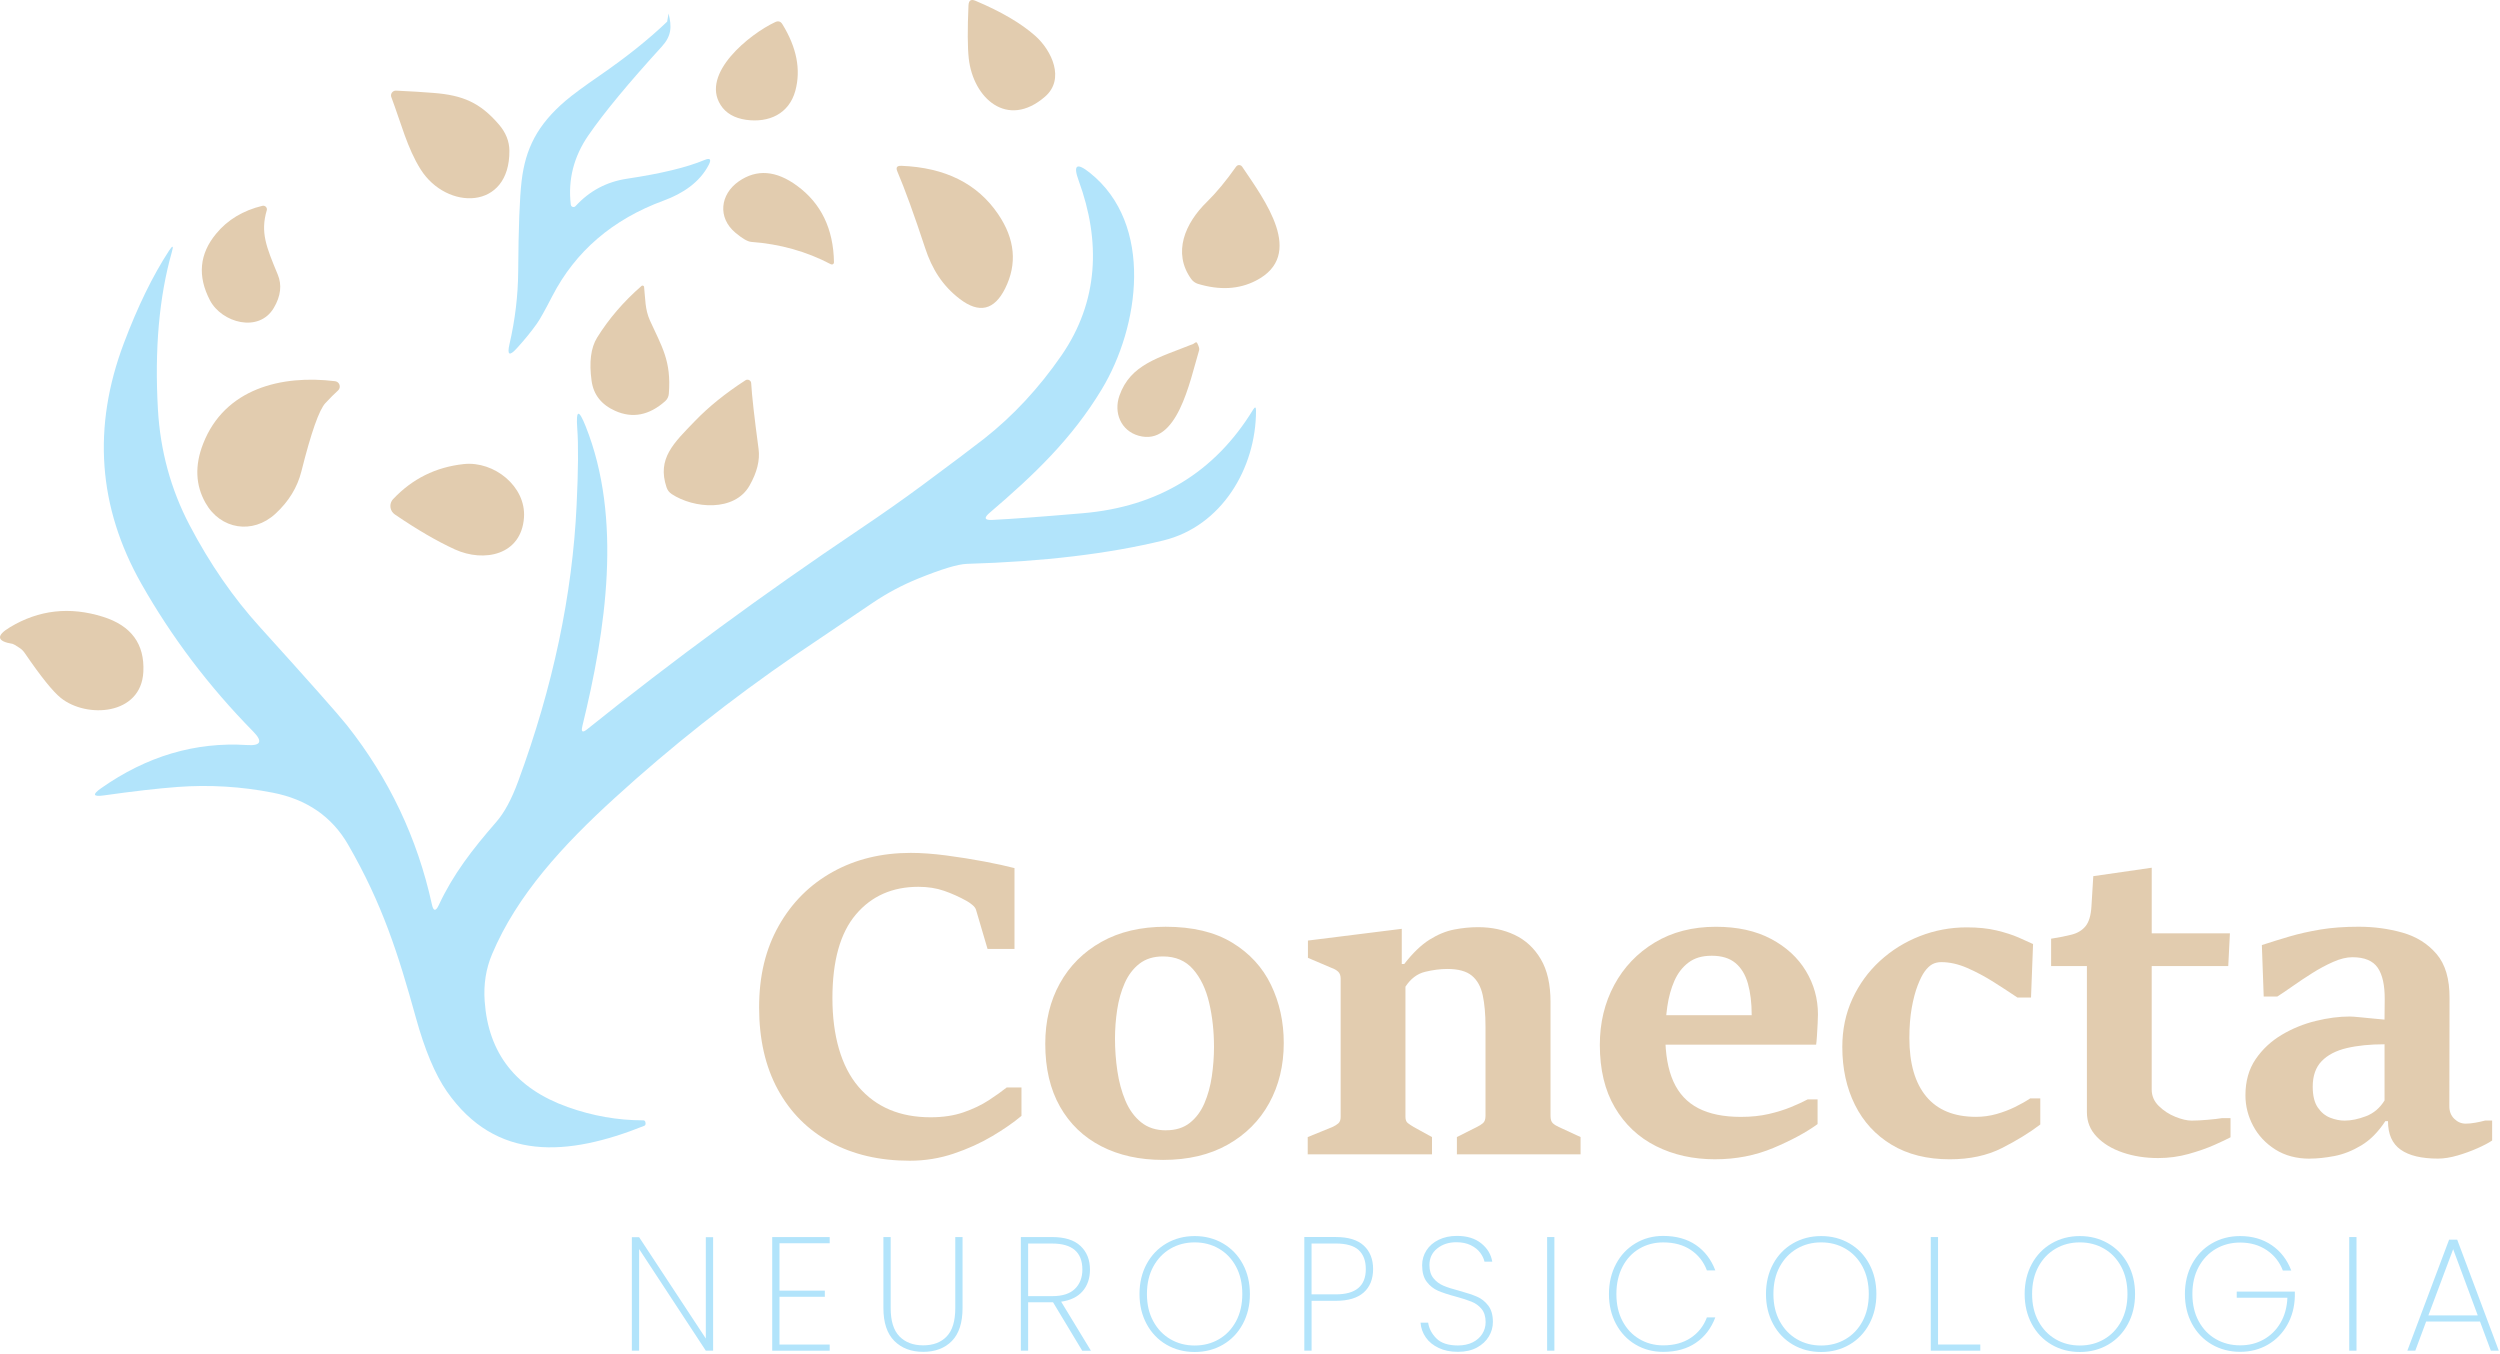 <svg xmlns="http://www.w3.org/2000/svg" width="1014" height="549" viewBox="0 0 1014 549" fill="none"><g clip-path="url(#clip0_465_3014)"><path d="M289.24 547.84H286.28L259.23 506.61V547.84H256.28V501.81H259.23L286.28 542.91V501.81H289.24V547.84Z" fill="#B2E4FB"></path><path d="M316.16 504.24V523.48H334.55V525.98H316.16V545.35H336.52V547.85H313.21V501.76H336.52V504.26H316.16V504.24Z" fill="#B2E4FB"></path><path d="M361.26 501.75V530.57C361.26 535.78 362.44 539.6 364.81 542.03C367.18 544.46 370.39 545.67 374.46 545.67C378.53 545.67 381.66 544.47 383.98 542.06C386.3 539.65 387.46 535.82 387.46 530.57V501.75H390.41V530.51C390.41 536.51 388.96 540.97 386.08 543.91C383.19 546.84 379.32 548.31 374.46 548.31C369.6 548.31 365.69 546.83 362.74 543.88C359.79 540.93 358.31 536.47 358.31 530.52V501.76H361.26V501.75Z" fill="#B2E4FB"></path><path d="M438.94 547.84L427.12 528.21H417.01V547.84H414.06V501.75H426.73C431.85 501.75 435.69 502.95 438.25 505.36C440.81 507.77 442.09 510.96 442.09 514.95C442.09 518.5 441.09 521.42 439.1 523.72C437.11 526.02 434.21 527.43 430.4 527.96L442.48 547.85H438.93L438.94 547.84ZM417.01 525.71H426.86C430.93 525.71 433.97 524.73 435.99 522.76C438 520.79 439.01 518.19 439.01 514.95C439.01 507.9 434.92 504.38 426.73 504.38H417.01V525.72V525.71Z" fill="#B2E4FB"></path><path d="M473.08 545.38C469.67 543.39 467 540.6 465.07 537.01C463.14 533.42 462.18 529.37 462.18 524.86C462.18 520.35 463.14 516.25 465.07 512.68C467 509.11 469.67 506.33 473.08 504.34C476.49 502.35 480.32 501.35 484.57 501.35C488.82 501.35 492.65 502.35 496.06 504.34C499.47 506.33 502.14 509.11 504.07 512.68C506 516.25 506.96 520.31 506.96 524.86C506.96 529.41 506 533.42 504.07 537.01C502.14 540.6 499.47 543.39 496.06 545.38C492.65 547.37 488.82 548.37 484.57 548.37C480.32 548.37 476.49 547.37 473.08 545.38ZM494.42 543.18C497.35 541.47 499.66 539.04 501.35 535.89C503.03 532.74 503.88 529.06 503.88 524.86C503.88 520.66 503.04 516.91 501.35 513.76C499.66 510.61 497.35 508.18 494.42 506.47C491.49 504.76 488.2 503.91 484.57 503.91C480.94 503.91 477.65 504.76 474.72 506.47C471.79 508.18 469.47 510.61 467.76 513.76C466.05 516.91 465.2 520.61 465.2 524.86C465.2 529.11 466.05 532.74 467.76 535.89C469.47 539.04 471.79 541.47 474.72 543.18C477.65 544.89 480.93 545.74 484.57 545.74C488.21 545.74 491.48 544.89 494.42 543.18Z" fill="#B2E4FB"></path><path d="M553.12 524.23C550.58 526.49 546.82 527.61 541.83 527.61H531.98V547.83H529.03V501.74H541.83C546.91 501.74 550.69 502.91 553.19 505.25C555.69 507.59 556.93 510.75 556.93 514.74C556.93 518.73 555.66 521.97 553.12 524.23ZM553.97 514.75C553.97 511.38 553.01 508.81 551.08 507.03C549.15 505.26 546.07 504.37 541.82 504.37H531.97V524.99H541.82C549.92 524.99 553.97 521.58 553.97 514.75Z" fill="#B2E4FB"></path><path d="M583.52 546.72C581.29 545.67 579.55 544.25 578.3 542.45C577.05 540.65 576.34 538.66 576.17 536.47H579.26C579.61 538.88 580.74 541.02 582.64 542.9C584.54 544.78 587.44 545.72 591.34 545.72C593.62 545.72 595.6 545.3 597.28 544.47C598.97 543.64 600.27 542.5 601.19 541.06C602.11 539.61 602.57 538.02 602.57 536.27C602.57 534.04 602.03 532.26 600.96 530.95C599.89 529.64 598.55 528.65 596.95 528C595.35 527.34 593.2 526.64 590.48 525.9C587.5 525.11 585.11 524.32 583.29 523.54C581.47 522.75 579.94 521.54 578.69 519.9C577.44 518.26 576.82 516.02 576.82 513.17C576.82 510.98 577.4 508.98 578.56 507.16C579.72 505.34 581.37 503.91 583.52 502.86C585.66 501.81 588.14 501.28 590.94 501.28C595.01 501.28 598.29 502.29 600.79 504.3C603.29 506.32 604.77 508.79 605.26 511.72H602.11C601.85 510.54 601.27 509.34 600.37 508.11C599.47 506.89 598.2 505.87 596.56 505.06C594.92 504.25 592.96 503.85 590.68 503.85C587.62 503.85 585.03 504.69 582.93 506.38C580.83 508.07 579.78 510.31 579.78 513.11C579.78 515.34 580.33 517.13 581.42 518.46C582.51 519.8 583.86 520.8 585.46 521.48C587.06 522.16 589.21 522.85 591.93 523.55C594.95 524.38 597.35 525.18 599.12 525.95C600.89 526.72 602.4 527.92 603.65 529.56C604.9 531.2 605.52 533.42 605.52 536.22C605.52 538.28 604.97 540.23 603.88 542.06C602.78 543.9 601.18 545.4 599.05 546.56C596.93 547.72 594.36 548.3 591.33 548.3C588.3 548.3 585.75 547.78 583.52 546.72Z" fill="#B2E4FB"></path><path d="M630.46 501.75V547.84H627.51V501.75H630.46Z" fill="#B2E4FB"></path><path d="M655.45 512.68C657.35 509.11 659.98 506.32 663.33 504.31C666.68 502.3 670.43 501.29 674.59 501.29C679.84 501.29 684.26 502.52 687.85 504.97C691.44 507.42 694.06 510.86 695.73 515.28H692.32C691.01 511.78 688.83 509.01 685.79 506.97C682.75 504.93 679.02 503.92 674.59 503.92C671.04 503.92 667.83 504.76 664.94 506.45C662.05 508.14 659.78 510.56 658.11 513.74C656.45 516.92 655.61 520.62 655.61 524.87C655.61 529.12 656.44 532.74 658.11 535.87C659.77 539 662.05 541.42 664.94 543.12C667.83 544.83 671.05 545.68 674.59 545.68C679.01 545.68 682.74 544.66 685.79 542.63C688.83 540.6 691.01 537.83 692.32 534.33H695.73C694.07 538.75 691.44 542.19 687.85 544.64C684.26 547.09 679.84 548.32 674.59 548.32C670.43 548.32 666.68 547.32 663.33 545.33C659.98 543.34 657.36 540.56 655.45 536.99C653.55 533.42 652.59 529.38 652.59 524.88C652.59 520.38 653.54 516.27 655.45 512.7V512.68Z" fill="#B2E4FB"></path><path d="M727.18 545.38C723.77 543.39 721.1 540.6 719.17 537.01C717.24 533.42 716.28 529.37 716.28 524.86C716.28 520.35 717.24 516.25 719.17 512.68C721.1 509.11 723.77 506.33 727.18 504.34C730.59 502.35 734.42 501.35 738.67 501.35C742.92 501.35 746.75 502.35 750.16 504.34C753.57 506.33 756.24 509.11 758.17 512.68C760.1 516.25 761.06 520.31 761.06 524.86C761.06 529.41 760.1 533.42 758.17 537.01C756.24 540.6 753.57 543.39 750.16 545.38C746.75 547.37 742.92 548.37 738.67 548.37C734.42 548.37 730.59 547.37 727.18 545.38ZM748.52 543.18C751.45 541.47 753.76 539.04 755.45 535.89C757.13 532.74 757.98 529.06 757.98 524.86C757.98 520.66 757.14 516.91 755.45 513.76C753.76 510.61 751.45 508.18 748.52 506.47C745.59 504.76 742.3 503.91 738.67 503.91C735.04 503.91 731.75 504.76 728.82 506.47C725.89 508.18 723.57 510.61 721.86 513.76C720.15 516.91 719.3 520.61 719.3 524.86C719.3 529.11 720.15 532.74 721.86 535.89C723.57 539.04 725.89 541.47 728.82 543.18C731.75 544.89 735.03 545.74 738.67 545.74C742.31 545.74 745.58 544.89 748.52 543.18Z" fill="#B2E4FB"></path><path d="M786.07 545.34H803.21V547.84H783.12V501.75H786.07V545.35V545.34Z" fill="#B2E4FB"></path><path d="M832.1 545.38C828.69 543.39 826.02 540.6 824.09 537.01C822.16 533.42 821.2 529.37 821.2 524.86C821.2 520.35 822.16 516.25 824.09 512.68C826.02 509.11 828.69 506.33 832.1 504.34C835.51 502.35 839.34 501.35 843.59 501.35C847.84 501.35 851.67 502.35 855.08 504.34C858.49 506.33 861.16 509.11 863.09 512.68C865.02 516.25 865.98 520.31 865.98 524.86C865.98 529.41 865.02 533.42 863.09 537.01C861.16 540.6 858.49 543.39 855.08 545.38C851.67 547.37 847.84 548.37 843.59 548.37C839.34 548.37 835.51 547.37 832.1 545.38ZM853.44 543.18C856.37 541.47 858.68 539.04 860.37 535.89C862.05 532.74 862.9 529.06 862.9 524.86C862.9 520.66 862.06 516.91 860.37 513.76C858.68 510.61 856.37 508.18 853.44 506.47C850.51 504.76 847.22 503.91 843.59 503.91C839.96 503.91 836.67 504.76 833.74 506.47C830.81 508.18 828.49 510.61 826.78 513.76C825.07 516.91 824.22 520.61 824.22 524.86C824.22 529.11 825.07 532.74 826.78 535.89C828.49 539.04 830.81 541.47 833.74 543.18C836.67 544.89 839.95 545.74 843.59 545.74C847.23 545.74 850.5 544.89 853.44 543.18Z" fill="#B2E4FB"></path><path d="M925.93 515.34C924.62 511.88 922.44 509.13 919.4 507.07C916.36 505.01 912.76 503.98 908.6 503.98C904.97 503.98 901.68 504.83 898.75 506.54C895.82 508.25 893.5 510.68 891.79 513.83C890.08 516.98 889.23 520.66 889.23 524.86C889.23 529.06 890.08 532.74 891.79 535.89C893.5 539.04 895.82 541.46 898.75 543.14C901.68 544.83 904.96 545.67 908.6 545.67C912.24 545.67 915.27 544.88 918.12 543.31C920.96 541.73 923.24 539.49 924.95 536.58C926.66 533.67 927.6 530.27 927.77 526.37H907.22V523.87H930.79V525.84C930.66 530.13 929.63 533.98 927.7 537.4C925.77 540.81 923.15 543.48 919.82 545.41C916.49 547.34 912.75 548.3 908.59 548.3C904.43 548.3 900.51 547.3 897.1 545.31C893.69 543.32 891.02 540.54 889.09 536.97C887.16 533.4 886.2 529.36 886.2 524.86C886.2 520.36 887.16 516.25 889.09 512.68C891.02 509.11 893.69 506.33 897.1 504.34C900.51 502.35 904.34 501.35 908.59 501.35C913.54 501.35 917.81 502.59 921.43 505.06C925.04 507.53 927.68 510.96 929.34 515.34H925.93Z" fill="#B2E4FB"></path><path d="M955.8 501.75V547.84H952.85V501.75H955.8Z" fill="#B2E4FB"></path><path d="M1005.9 536.02H984.04L979.64 547.84H976.42L993.36 502.8H996.64L1013.51 547.84H1010.29L1005.89 536.02H1005.9ZM1004.98 533.53L995 506.67L984.95 533.53H1004.98Z" fill="#B2E4FB"></path><path d="M392.83 2.07C392.93 0.14 393.87 -0.44 395.65 0.32C406.11 4.73 414.21 9.48 419.95 14.58C426.56 20.48 432.1 32.09 423.84 39.23C408.58 52.41 394.72 39.84 392.93 23.72C392.43 19.15 392.39 11.93 392.82 2.07H392.83Z" fill="#E2CCAF"></path><path d="M292.29 42.59C284.11 29.8 304.12 13.76 314.41 8.97C315.65 8.37 316.63 8.66 317.34 9.83C323.15 19.26 324.9 28.26 322.59 36.81C320.05 46.14 311.91 49.89 302.62 48.6C297.86 47.91 294.41 45.91 292.29 42.6V42.59Z" fill="#E2CCAF"></path><path d="M158.72 39.41C158.34 38.39 158.86 37.26 159.88 36.88C160.14 36.78 160.41 36.74 160.69 36.76C166.84 37.05 171.89 37.36 175.84 37.69C187.74 38.62 194.71 41.62 202.32 50.45C205.15 53.74 206.58 57.29 206.61 61.1C206.82 85.36 181.17 85.47 170.59 68.67C165.19 60.06 162.73 50.09 158.73 39.41H158.72Z" fill="#E2CCAF"></path><path d="M365.53 67.25C383.37 67.94 396.48 74.49 404.87 86.9C411.71 96.98 412.65 107 407.69 116.99C403.28 125.83 397.16 127.26 389.32 121.28C382.35 115.96 378.03 109.2 375.21 100.52C370.76 87.01 367 76.68 363.95 69.51C363.28 67.94 363.81 67.19 365.52 67.26L365.53 67.25Z" fill="#E2CCAF"></path><path d="M501.38 67.57C501.84 66.91 502.75 66.74 503.42 67.2C503.57 67.31 503.71 67.44 503.81 67.6C512.81 81 529.75 103.4 509.38 113.84C502.52 117.37 494.68 117.79 485.87 115.13C484.78 114.78 483.83 114.09 483.15 113.16C475.5 102.48 480.65 90.51 489.55 81.86C493.36 78.12 497.3 73.36 501.38 67.57Z" fill="#E2CCAF"></path><path d="M271.17 5.47C272.53 10.9 272.38 14.55 268.42 18.9C254.87 33.76 244.94 45.76 238.66 54.88C232.7 63.53 230.32 72.9 231.51 83C231.58 83.61 232.13 84.04 232.74 83.97C233.01 83.94 233.26 83.81 233.44 83.6C239.09 77.43 246.04 73.73 254.31 72.49C268.13 70.42 278.58 67.89 285.68 64.92C288.04 63.94 288.63 64.59 287.47 66.85C283.79 74 276.89 78.53 269.18 81.36C248.46 88.98 233.39 101.92 223.98 120.16C221.05 125.85 218.98 129.56 217.76 131.27C215.5 134.46 212.81 137.77 209.68 141.2C206.63 144.58 205.62 144.06 206.64 139.63C208.93 129.72 210.11 119.87 210.18 110.08C210.3 92.41 210.76 80.17 211.57 73.38C213.11 60.34 217.93 50.66 229.4 40.86C232.26 38.43 236.9 35 243.34 30.57C254.08 23.16 263.17 15.9 270.6 8.77C270.79 7.65 270.98 6.54 271.17 5.45V5.47Z" fill="#B2E4FB"></path><path d="M236.19 294.64C235.64 296.88 236.27 297.28 238.08 295.85C272.88 267.91 309.63 240.93 348.31 214.92C357.84 208.51 366.41 202.49 374.04 196.84C386 187.98 394.37 181.68 399.16 177.94C410.95 168.65 421.41 157.39 430.53 144.17C445.64 122.27 446.5 97.83 437.53 73.32C435.17 66.89 436.67 65.8 442.03 70.07C468.22 90.94 462.15 132.63 446.85 157.93C434.74 177.98 419.52 192.52 401.36 208.02C398.95 210.09 399.34 211.05 402.5 210.88C410.27 210.5 422.51 209.59 439.23 208.16C469.72 205.54 492.72 191.56 508.23 166.21C509.04 164.88 509.44 165 509.44 166.57C509.44 189.94 495.47 213.45 471.89 219.2C449.69 224.63 423.12 227.8 392.17 228.7C388.5 228.82 381.89 230.82 372.34 234.7C365.91 237.32 359.85 240.55 354.15 244.38C337.74 255.43 327.22 262.53 322.6 265.68C296.52 283.57 272.09 302.9 249.32 323.67C228.38 342.75 209.69 363.01 199.58 387.02C197.1 392.9 196.1 399.24 196.58 406.03C198.03 427.21 209.25 441.53 230.24 449.01C240.32 452.61 250.54 454.41 260.9 454.41C261.38 454.41 261.66 454.65 261.76 455.12C261.86 455.5 261.87 455.82 261.8 456.08C261.73 456.37 261.55 456.56 261.26 456.65C230.35 469.01 201.16 471.34 181.19 442.61C176.45 435.75 172.28 425.8 168.68 412.77C161.46 386.72 155.1 366.68 141.2 342.59C134.65 331.23 124.45 324.2 110.61 321.51C97.82 319.01 84.96 318.23 72.02 319.19C64.02 319.79 54.05 320.93 42.11 322.62C37.73 323.24 37.35 322.27 40.97 319.73C59.48 306.7 79.21 300.85 100.18 302.19C105.83 302.57 106.66 300.74 102.68 296.69C84.72 278.42 69.59 258.42 57.3 236.7C39.77 205.71 37.41 173.22 50.23 139.23C55.85 124.32 61.96 111.8 68.56 101.68C70.08 99.37 70.47 99.55 69.7 102.22C64.55 120.35 62.67 141.61 64.05 166C65 182.79 69.27 198.43 76.84 212.91C85.06 228.61 94.61 242.45 105.5 254.43C125.39 276.42 137.12 289.65 140.69 294.13C157.82 315.78 169.31 340.01 175.17 366.81C175.79 369.64 176.72 369.75 177.96 367.13C183.78 354.62 191.57 344.55 201.22 333.47C204.53 329.71 207.52 324.17 210.19 316.86C224.29 278.58 232.19 241.21 233.88 204.74C234.55 190.64 234.63 180.3 234.13 173.73C233.58 166.11 234.73 165.85 237.56 172.94C252.46 210.35 245.85 255.16 236.17 294.64H236.19Z" fill="#B2E4FB"></path><path d="M337.02 107.19C327.16 102 316.38 98.97 304.68 98.11C303.23 97.99 301.1 96.75 298.28 94.39C290.99 88.28 292.06 78.85 299.64 73.56C306.91 68.51 314.79 69.11 323.29 75.35C333.06 82.5 338.05 92.85 338.26 106.4C338.27 106.87 337.9 107.27 337.43 107.28C337.28 107.28 337.14 107.25 337.01 107.18L337.02 107.19Z" fill="#E2CCAF"></path><path d="M108.2 85.29C105.56 94.26 107.99 100.12 112.63 111.3C114.42 115.56 113.89 120.09 111.06 124.88C104.99 135.17 89.91 130.88 85.16 121.81C80.04 112 80.87 102.99 87.66 94.8C92.31 89.15 98.57 85.38 106.45 83.47C107.24 83.28 108.03 83.77 108.22 84.55C108.28 84.79 108.27 85.05 108.21 85.29H108.2Z" fill="#E2CCAF"></path><path d="M261.24 116.38C261.78 121.2 261.56 125.38 263.6 129.96C268.35 140.46 272.35 146.32 271.28 159.69C271.18 160.9 270.68 161.92 269.78 162.73C263.3 168.47 256.56 169.78 249.56 166.66C243.94 164.16 240.73 160.1 239.95 154.48C238.9 146.91 239.64 141.07 242.17 136.97C246.89 129.35 252.89 122.36 260.18 116C260.44 115.76 260.85 115.78 261.09 116.04C261.18 116.14 261.24 116.26 261.25 116.39L261.24 116.38Z" fill="#E2CCAF"></path><path d="M483.98 139.5C484.1 139.45 484.37 139.27 484.8 138.96C485.16 138.75 485.42 138.82 485.59 139.17C486.28 140.53 486.54 141.47 486.38 141.99C482.52 154.92 477.48 181.19 461.8 176.72C454.62 174.68 451.62 167.36 454.05 160.46C458.55 147.7 469.88 145.17 483.99 139.49L483.98 139.5Z" fill="#E2CCAF"></path><path d="M304.68 155.43C304.94 160.22 305.94 169.11 307.68 182.12C308.28 186.65 307.06 191.58 304.04 196.91C297.97 207.7 281.42 206.31 272.42 200.38C271.42 199.71 270.73 198.81 270.35 197.66C266.42 185.98 273.24 179.72 281.89 170.75C287.44 164.99 294.26 159.48 302.36 154.24C303.05 153.79 303.98 153.98 304.44 154.67C304.59 154.89 304.67 155.15 304.68 155.42V155.43Z" fill="#E2CCAF"></path><path d="M132 163.47C129.45 166.19 126.2 175.42 122.25 191.16C120.63 197.66 117.12 203.4 111.71 208.38C102.49 216.88 89.45 214.74 83.38 204.02C79.28 196.8 78.95 188.8 82.38 180.01C91.13 157.54 114.25 151.96 135.87 154.61C137.07 154.74 137.93 155.82 137.79 157.02C137.73 157.55 137.48 158.04 137.08 158.4C135.6 159.73 133.91 161.43 132.01 163.47H132Z" fill="#E2CCAF"></path><path d="M159.47 202.42C167.24 194.18 176.78 189.45 188.09 188.23C200.42 186.91 213.39 197.31 212.53 209.88C211.49 225.21 196.31 228.21 184.52 222.85C177.28 219.54 169.16 214.81 160.15 208.66C158.26 207.37 157.77 204.8 159.05 202.92C159.18 202.74 159.32 202.56 159.47 202.4V202.42Z" fill="#E2CCAF"></path><path d="M7.9 262.77C6.35 261.75 5.43 261.21 5.15 261.16C-1.33 260.11 -1.7 257.86 4.04 254.41C15.74 247.36 28.3 245.94 41.74 250.16C53.25 253.76 58.71 261.21 58.14 272.53C57.25 290.15 35.17 291.47 24.7 283.11C21.46 280.51 16.6 274.48 10.12 264.99C9.52 264.08 8.79 263.35 7.9 262.77Z" fill="#E2CCAF"></path><path d="M408.3 441.08H414.31V452.6C411.14 455.27 407.19 458.01 402.46 460.82C397.73 463.63 392.51 465.99 386.81 467.91C381.11 469.83 375.17 470.79 368.99 470.79C356.75 470.79 346.04 468.3 336.86 463.32C327.68 458.34 320.56 451.2 315.49 441.91C310.43 432.62 307.9 421.52 307.9 408.61C307.9 395.7 310.56 384.88 315.87 375.48C321.18 366.08 328.47 358.8 337.74 353.65C347 348.5 357.56 345.93 369.41 345.93C373.69 345.93 378.49 346.28 383.81 346.97C389.12 347.67 394.27 348.49 399.25 349.43C404.23 350.38 408.31 351.27 411.48 352.1V384.9H400.55L395.88 369.04C395.66 368.32 395.13 367.62 394.29 366.95C393.46 366.28 392.73 365.78 392.12 365.45C389.12 363.78 386.05 362.4 382.94 361.32C379.82 360.24 376.35 359.69 372.51 359.69C361.94 359.69 353.48 363.43 347.14 370.92C340.8 378.4 337.63 389.71 337.63 404.85C337.63 419.99 341.16 432.59 348.23 440.82C355.3 449.06 365.03 453.17 377.44 453.17C382.5 453.17 386.98 452.49 390.88 451.13C394.77 449.77 398.17 448.14 401.06 446.25C403.95 444.36 406.37 442.63 408.32 441.08H408.3Z" fill="#E2CCAF"></path><path d="M471.78 470.46C462.21 470.46 453.84 468.61 446.66 464.91C439.48 461.21 433.9 455.85 429.93 448.84C425.95 441.83 423.96 433.34 423.96 423.38C423.96 414.14 425.93 405.96 429.89 398.84C433.84 391.72 439.46 386.11 446.75 382.02C454.04 377.93 462.72 375.89 472.79 375.89C483.69 375.89 492.68 378.03 499.75 382.32C506.82 386.61 512.07 392.32 515.52 399.47C518.97 406.62 520.69 414.48 520.69 423.05C520.69 432.12 518.73 440.23 514.81 447.38C510.89 454.53 505.27 460.16 497.95 464.28C490.63 468.4 481.91 470.46 471.78 470.46ZM472.95 458.44C476.84 458.44 480.06 457.44 482.59 455.44C485.12 453.44 487.1 450.78 488.52 447.47C489.94 444.16 490.94 440.52 491.52 436.54C492.1 432.56 492.4 428.6 492.4 424.65C492.4 418.31 491.75 412.34 490.44 406.75C489.13 401.16 486.96 396.62 483.93 393.15C480.9 389.67 476.82 387.93 471.7 387.93C467.86 387.93 464.67 388.92 462.14 390.89C459.61 392.87 457.62 395.49 456.17 398.78C454.72 402.06 453.71 405.67 453.12 409.59C452.53 413.51 452.24 417.42 452.24 421.32C452.24 425.66 452.56 430.02 453.2 434.38C453.84 438.75 454.92 442.76 456.45 446.4C457.98 450.05 460.09 452.97 462.79 455.16C465.49 457.36 468.87 458.46 472.93 458.46L472.95 458.44Z" fill="#E2CCAF"></path><path d="M530.41 468.21V461.2L540.43 457.11C541.43 456.66 542.24 456.16 542.85 455.61C543.46 455.06 543.77 454.19 543.77 453.02V396.93C543.77 395.71 543.44 394.77 542.77 394.13C542.1 393.49 541.21 392.98 540.1 392.59L530.5 388.5V381.49L568.56 376.73V391H569.56C573.01 386.55 576.42 383.27 579.78 381.15C583.15 379.04 586.48 377.66 589.8 377.02C593.11 376.38 596.35 376.06 599.52 376.06C604.97 376.06 609.91 377.1 614.33 379.19C618.75 381.28 622.29 384.55 624.93 389C627.57 393.45 628.89 399.24 628.89 406.36V452.6C628.89 453.99 629.19 454.98 629.81 455.56C630.42 456.14 631.23 456.66 632.23 457.1L641.08 461.19V468.2H590.92V461.19L599.02 457.1C599.97 456.65 600.79 456.14 601.48 455.56C602.17 454.98 602.52 453.99 602.52 452.6V416.46C602.52 411.4 602.14 407.13 601.39 403.65C600.64 400.17 599.16 397.53 596.97 395.72C594.77 393.91 591.47 393.01 587.08 393.01C584.19 393.01 581.15 393.4 577.98 394.18C574.81 394.96 572.17 396.96 570.05 400.19V453.02C570.05 454.19 570.37 455.02 571.01 455.52C571.65 456.02 572.44 456.55 573.39 457.11L580.82 461.2V468.21H530.41Z" fill="#E2CCAF"></path><path d="M695.71 470.21C686.75 470.21 678.74 468.43 671.67 464.87C664.6 461.31 659.04 456.08 654.98 449.18C650.92 442.28 648.89 433.82 648.89 423.81C648.89 414.85 650.84 406.76 654.73 399.52C658.62 392.29 664.11 386.54 671.17 382.28C678.24 378.02 686.5 375.9 695.96 375.9C704.7 375.9 712.15 377.54 718.33 380.82C724.51 384.1 729.22 388.44 732.48 393.84C735.74 399.24 737.36 405.11 737.36 411.45C737.36 412.17 737.32 413.4 737.24 415.12C737.16 416.85 737.06 418.56 736.95 420.25C736.84 421.95 736.73 423.1 736.62 423.71H674.52L674.6 411.77H710.49C710.49 406.82 709.97 402.53 708.95 398.92C707.92 395.3 706.22 392.52 703.86 390.57C701.49 388.62 698.31 387.65 694.3 387.65C690.29 387.65 687.32 388.57 684.87 390.4C682.42 392.24 680.52 394.7 679.15 397.79C677.79 400.88 676.83 404.34 676.27 408.18C675.71 412.02 675.44 415.94 675.44 419.95C675.44 427.57 676.54 433.82 678.74 438.69C680.94 443.56 684.3 447.16 688.84 449.5C693.37 451.84 699.12 453.01 706.08 453.01C710.25 453.01 714.02 452.62 717.39 451.84C720.76 451.06 723.76 450.13 726.4 449.04C729.04 447.96 731.31 446.91 733.2 445.91H737.21V455.93C732.54 459.32 726.55 462.55 719.27 465.61C711.98 468.67 704.13 470.2 695.73 470.2L695.71 470.21Z" fill="#E2CCAF"></path><path d="M823.53 445.5H827.54V456.1C823.14 459.44 817.96 462.62 811.97 465.66C805.99 468.69 798.93 470.21 790.81 470.21C781.63 470.21 773.78 468.25 767.27 464.33C760.76 460.41 755.79 455.01 752.37 448.14C748.95 441.27 747.24 433.44 747.24 424.64C747.24 417.57 748.6 411.08 751.33 405.15C754.06 399.22 757.78 394.09 762.51 389.75C767.24 385.41 772.64 382.06 778.7 379.69C784.76 377.33 791.11 376.14 797.73 376.14C802.35 376.14 806.38 376.56 809.83 377.39C813.28 378.22 816.23 379.17 818.68 380.23C821.13 381.29 823.1 382.18 824.61 382.9L823.78 404.6H818.27C815.38 402.65 812.18 400.57 808.67 398.34C805.16 396.12 801.59 394.21 797.94 392.62C794.3 391.03 790.77 390.24 787.38 390.24C786.04 390.24 784.85 390.52 783.79 391.07C782.73 391.63 781.67 392.63 780.62 394.07C779.73 395.29 778.8 397.16 777.82 399.66C776.85 402.16 776.04 405.21 775.4 408.8C774.76 412.39 774.44 416.47 774.44 421.03C774.44 431.32 776.72 439.23 781.28 444.73C785.84 450.23 792.58 452.99 801.48 452.99C804.32 452.99 807.07 452.61 809.74 451.86C812.41 451.11 814.91 450.16 817.25 449.02C819.59 447.88 821.67 446.7 823.51 445.47L823.53 445.5Z" fill="#E2CCAF"></path><path d="M904.45 378.57L903.78 391.84H872.73V441.92C872.73 444.48 873.69 446.71 875.61 448.6C877.53 450.49 879.77 451.95 882.33 452.98C884.89 454.01 887.09 454.52 888.92 454.52C890.75 454.52 892.86 454.41 895.39 454.19C897.92 453.97 899.86 453.75 901.19 453.52H904.7V461.28C903.36 462 901.19 463.03 898.19 464.37C895.19 465.7 891.69 466.93 887.72 468.04C883.74 469.15 879.61 469.71 875.33 469.71C870.16 469.71 865.37 468.96 860.97 467.46C856.57 465.96 853.05 463.82 850.41 461.03C847.77 458.25 846.45 454.97 846.45 451.18V391.84H831.93V380.74C835.16 380.24 837.95 379.68 840.32 379.07C842.68 378.46 844.55 377.32 845.91 375.65C847.27 373.98 848.07 371.31 848.29 367.64L849.04 355.37L872.74 351.95V378.57H904.46H904.45Z" fill="#E2CCAF"></path><path d="M936.87 469.96C931.47 469.96 926.81 468.72 922.89 466.25C918.97 463.77 915.96 460.57 913.88 456.65C911.8 452.73 910.75 448.6 910.75 444.26C910.75 438.53 912.13 433.65 914.88 429.61C917.63 425.58 921.17 422.28 925.48 419.72C929.79 417.16 934.4 415.28 939.29 414.09C944.19 412.89 948.75 412.3 952.98 412.3C953.81 412.3 955.21 412.4 957.15 412.59C959.1 412.79 961.06 412.98 963.03 413.17C965 413.37 966.38 413.49 967.16 413.55L967.24 405.45C967.29 399.66 966.35 395.35 964.4 392.51C962.45 389.67 959.03 388.25 954.13 388.25C951.79 388.25 949.21 388.88 946.37 390.13C943.53 391.38 940.68 392.91 937.81 394.72C934.94 396.53 932.27 398.31 929.8 400.06C927.32 401.81 925.28 403.19 923.67 404.19H918.16L917.41 383.32C921.14 382.1 924.91 380.93 928.72 379.81C932.53 378.7 936.69 377.77 941.2 377.01C945.71 376.26 950.85 375.88 956.64 375.88C962.82 375.88 968.73 376.67 974.38 378.26C980.03 379.85 984.65 382.72 988.23 386.9C991.82 391.07 993.59 397.06 993.53 404.84L993.45 448.74C993.45 450.8 994.12 452.48 995.45 453.79C996.79 455.1 998.34 455.75 1000.12 455.75C1001.23 455.75 1002.51 455.63 1003.96 455.37C1005.41 455.12 1006.74 454.83 1007.97 454.49H1010.81V462.59C1009.42 463.54 1007.44 464.58 1004.88 465.72C1002.32 466.86 999.61 467.85 996.74 468.68C993.87 469.51 991.24 469.93 988.85 469.93C982.17 469.93 977.12 468.72 973.7 466.3C970.28 463.88 968.57 460.03 968.57 454.74H967.49C964.6 459.14 961.34 462.42 957.72 464.59C954.1 466.76 950.47 468.19 946.83 468.89C943.18 469.59 939.86 469.93 936.86 469.93L936.87 469.96ZM950.98 454.52C953.65 454.52 956.54 453.92 959.66 452.73C962.78 451.53 965.28 449.41 967.17 446.35V423.56C961.33 423.56 956.22 424.07 951.85 425.1C947.48 426.13 944.09 427.9 941.67 430.4C939.25 432.9 938.04 436.36 938.04 440.75C938.04 444.37 938.72 447.18 940.08 449.18C941.44 451.18 943.13 452.58 945.13 453.35C947.13 454.13 949.08 454.52 950.97 454.52H950.98Z" fill="#E2CCAF"></path></g><defs><clipPath id="clip0_465_3014"><rect width="1013.51" height="548.36" fill="white"></rect></clipPath></defs></svg>